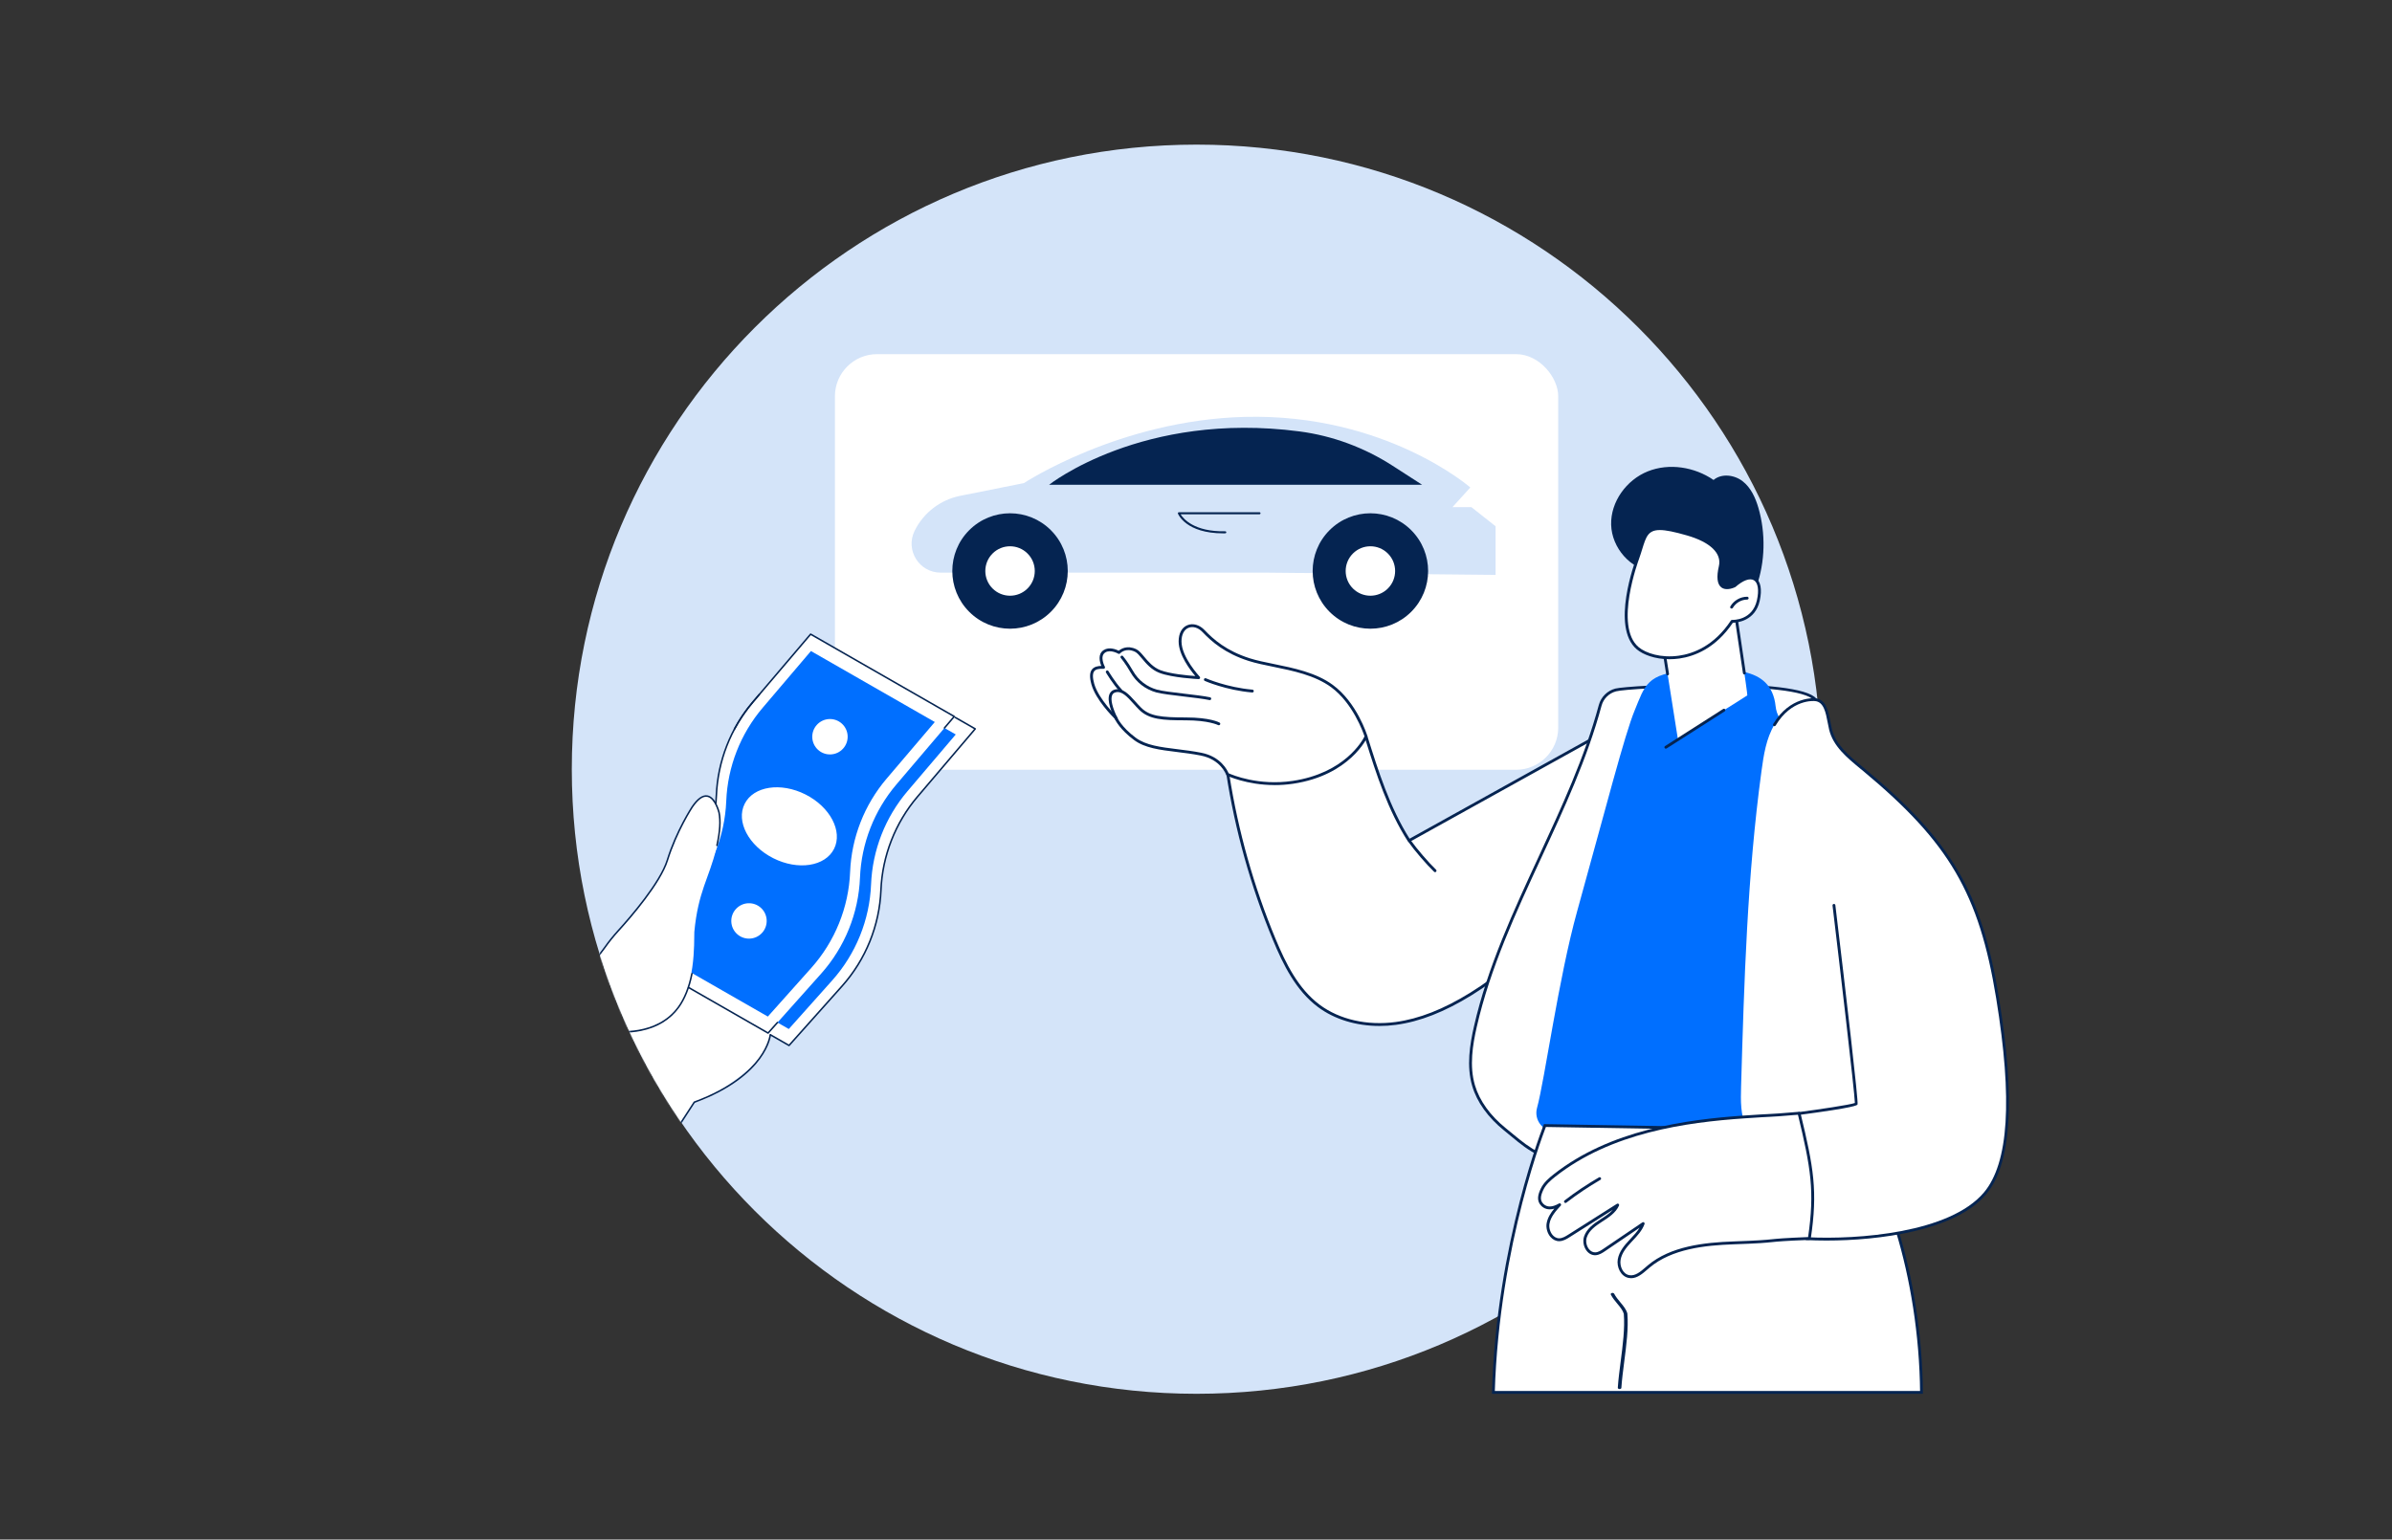 <?xml version="1.0" encoding="UTF-8"?>
<svg xmlns="http://www.w3.org/2000/svg" width="2100" height="1352" viewBox="0 0 2100 1352" fill="none">
  <rect x="0" y="0" width="2100" height="1352" fill="#333333" stroke="none"/>
  <path d="M1050.5 1224C1353.43 1224 1599 978.428 1599 675.5C1599 372.572 1353.43 127 1050.5 127C747.572 127 502 372.572 502 675.5C502 978.428 747.572 1224 1050.5 1224Z" fill="#D4E4F9"></path>
  <mask id="mask0_46_5056" style="mask-type:alpha" maskUnits="userSpaceOnUse" x="502" y="127" width="1097" height="1097">
    <path d="M1050.5 1224C1353.43 1224 1599 978.428 1599 675.5C1599 372.572 1353.43 127 1050.5 127C747.572 127 502 372.572 502 675.5C502 978.428 747.572 1224 1050.5 1224Z" fill="#D4E4F9"></path>
  </mask>
  <g mask="url(#mask0_46_5056)">
    <rect x="733" y="311" width="635" height="365" rx="37" fill="white"></rect>
    <path d="M856.154 640.081L805.422 699.726C785.899 722.679 774.628 751.512 773.413 781.615C772.152 812.827 760.085 842.637 739.281 865.942L692.715 918.099L566.635 845.831L613.2 793.674C634.008 770.37 646.072 740.559 647.332 709.347C648.548 679.243 659.816 650.411 679.341 627.458L730.073 567.813L856.154 640.081Z" fill="white"></path>
    <path d="M621.86 798.66C642.668 775.356 654.732 745.545 655.992 714.333C657.208 684.23 668.479 655.397 688.001 632.444L730.343 582.664L839.087 644.994L796.745 694.774C777.223 717.727 765.952 746.559 764.736 776.662C763.475 807.875 751.409 837.685 730.604 860.99L692.503 903.662L583.76 841.333L621.86 798.66Z" fill="#006FFF"></path>
    <path d="M697.287 764.589C675.618 753.661 664.37 732.266 672.165 716.801C679.96 701.337 703.846 697.659 725.516 708.587C747.185 719.514 758.433 740.91 750.638 756.374C742.843 771.839 718.957 775.517 697.287 764.589Z" fill="white"></path>
    <path d="M736.621 669.429C730.262 663.669 729.778 653.839 735.54 647.474C741.303 641.11 751.129 640.621 757.488 646.381C763.847 652.142 764.33 661.972 758.568 668.337C752.806 674.701 742.98 675.19 736.621 669.429Z" fill="white"></path>
    <path d="M665.492 831.094C659.136 825.33 658.657 815.5 664.423 809.139C670.188 802.777 680.015 802.293 686.371 808.057C692.726 813.821 693.205 823.651 687.439 830.013C681.674 836.374 671.848 836.858 665.492 831.094Z" fill="white"></path>
    <path d="M692.569 918.759C692.803 918.81 693.052 918.735 693.218 918.548L739.784 866.391C760.642 843.028 772.824 812.929 774.088 781.642C775.292 751.828 786.603 722.895 805.936 700.164L856.668 640.519C856.799 640.365 856.855 640.164 856.819 639.964C856.784 639.765 856.664 639.595 856.491 639.494L838.936 629.433C838.614 629.25 838.198 629.359 838.012 629.683C837.825 630.007 837.937 630.421 838.261 630.607L855.109 640.264L804.903 699.287C785.374 722.246 773.951 751.475 772.733 781.588C771.483 812.563 759.422 842.362 738.772 865.49L692.571 917.239L676.595 908.082C676.271 907.895 675.858 908.007 675.671 908.331C675.485 908.656 675.597 909.069 675.921 909.256L692.374 918.686C692.436 918.721 692.503 918.745 692.569 918.759Z" fill="#052451"></path>
    <path d="M430.159 974.943C430.159 974.943 444.46 955.475 461.594 929.84C488.279 889.908 524.664 836.207 537.495 823.863L674.107 892.75C674.107 892.75 684.808 915.366 659.207 937.373C654.179 941.696 623.87 966.501 609.553 967.932C598.879 984.017 587.115 999.287 583.405 1008.2L430.161 974.947L430.159 974.943Z" fill="white"></path>
    <path d="M583.25 1008.85C583.517 1008.9 583.805 1008.8 583.961 1008.55L609.986 968.479C642.841 956.359 659.275 940.831 667.28 929.93C676.024 918.023 676.896 909.1 676.93 908.727C676.963 908.354 676.692 908.025 676.315 907.994C675.943 907.961 675.616 908.236 675.583 908.609C675.576 908.699 674.685 917.604 666.122 929.227C658.201 939.973 641.916 955.301 609.31 967.29C609.174 967.339 609.056 967.433 608.976 967.557L582.828 1007.82C582.625 1008.14 582.713 1008.55 583.028 1008.76C583.099 1008.8 583.174 1008.84 583.252 1008.85L583.25 1008.85Z" fill="#052451"></path>
    <path d="M837.746 629.202L787.014 688.847C767.491 711.801 756.221 740.632 755.005 770.736C753.744 801.948 741.678 831.758 720.873 855.063L674.307 907.22L548.227 834.952L594.793 782.795C615.601 759.491 627.664 729.68 628.925 698.467C630.141 668.364 641.408 639.532 660.934 616.579L711.666 556.934L837.746 629.202Z" fill="white"></path>
    <path d="M603.465 787.723C624.273 764.419 636.337 734.608 637.597 703.395C638.813 673.292 650.084 644.46 669.606 621.507L711.948 571.727L820.692 634.057L778.35 683.836C758.828 706.79 747.557 735.622 746.341 765.725C745.08 796.937 733.014 826.747 712.209 850.052L674.108 892.725L565.365 830.395L603.465 787.723Z" fill="#006FFF"></path>
    <path d="M678.889 753.667C657.22 742.739 645.972 721.344 653.767 705.88C661.562 690.415 685.448 686.737 707.118 697.665C728.787 708.592 740.035 729.988 732.24 745.452C724.445 760.917 700.559 764.595 678.889 753.667Z" fill="white"></path>
    <path d="M718.189 658.49C711.842 652.717 711.377 642.887 717.151 636.533C722.926 630.18 732.753 629.709 739.1 635.482C745.448 641.255 745.913 651.086 740.139 657.44C734.364 663.793 724.537 664.264 718.189 658.49Z" fill="white"></path>
    <path d="M647.116 820.263C640.761 814.497 640.284 804.667 646.051 798.307C651.818 791.946 661.644 791.464 667.999 797.229C674.354 802.994 674.831 812.824 669.064 819.185C663.297 825.545 653.471 826.028 647.116 820.263Z" fill="white"></path>
    <path d="M644.647 640.908C644.935 640.97 645.24 640.838 645.387 640.565C649.879 632.18 655.28 624.255 661.445 617.011L667.128 610.328C667.368 610.044 667.335 609.616 667.051 609.375C666.767 609.132 666.339 609.168 666.098 609.452L660.416 616.134C654.191 623.454 648.731 631.46 644.196 639.927C644.021 640.257 644.143 640.667 644.473 640.842C644.529 640.873 644.59 640.896 644.65 640.909L644.647 640.908Z" fill="#052451"></path>
    <path d="M674.165 907.866C674.399 907.917 674.648 907.842 674.814 907.655L683.071 898.405C683.32 898.126 683.296 897.699 683.017 897.45C682.737 897.201 682.311 897.226 682.062 897.505L674.17 906.346L549.289 834.765L595.299 783.233C616.157 759.87 628.339 729.774 629.604 698.484C630.807 668.67 642.115 639.736 661.451 617.007L711.821 557.789L836.708 629.372L828.642 638.855C828.401 639.139 828.434 639.567 828.719 639.808C829.005 640.052 829.431 640.015 829.671 639.731L838.264 629.63C838.394 629.476 838.45 629.274 838.415 629.075C838.379 628.875 838.259 628.705 838.086 628.604L712.006 556.337C711.724 556.175 711.365 556.236 711.154 556.485L660.422 616.13C640.892 639.088 629.469 668.318 628.252 698.43C627.001 729.406 614.94 759.205 594.29 782.333L547.724 834.49C547.588 834.643 547.528 834.846 547.56 835.048C547.591 835.25 547.713 835.427 547.889 835.528L673.97 907.796C674.031 907.831 674.098 907.855 674.164 907.87L674.165 907.866Z" fill="#052451"></path>
    <path d="M536.761 823.833C536.761 823.833 571.57 790.911 585.918 755.356C598.33 724.602 611.894 691.366 623.722 700.334C634.746 708.691 633.032 727.683 628.683 745.77C622.697 770.662 612.819 783.094 609.57 818.418C609.237 827.253 611.194 868.407 591.525 890.075L536.764 823.834L536.761 823.833Z" fill="white"></path>
    <path d="M430.005 975.619C430.269 975.676 430.55 975.57 430.711 975.335C468.68 918.632 501.629 871.93 531.438 832.563C535.016 827.49 538.962 822.576 543.175 817.939C554.153 805.858 580.356 775.599 586.564 755.567C594.446 730.132 608.205 709.148 608.342 708.938C612.96 702.193 617.185 699.114 620.895 699.8C620.952 699.812 621.009 699.825 621.066 699.837C627.54 701.236 630.599 713.683 630.631 713.809C632.032 720.963 631.43 730.303 628.787 742.328C628.708 742.694 628.938 743.055 629.304 743.134C629.667 743.213 630.028 742.983 630.107 742.617C632.793 730.406 633.396 720.887 631.953 713.52C631.813 712.936 628.599 699.853 621.141 698.47C616.857 697.68 612.176 700.952 607.219 708.187C607.074 708.407 593.211 729.554 585.271 755.171C579.144 774.941 553.09 805.019 542.172 817.031C537.922 821.707 533.941 826.664 530.345 831.764C500.532 871.136 467.569 917.858 429.585 974.582C429.377 974.892 429.462 975.313 429.772 975.521C429.846 975.572 429.923 975.604 430.005 975.622L430.005 975.619Z" fill="#052451"></path>
    <path d="M539.973 906.392C539.973 906.392 539.991 906.396 540.003 906.398C542.672 906.856 551.946 907.569 562.662 905.387C577.157 902.439 588.423 895.59 596.143 885.033C601.633 877.526 605.671 867.45 608.146 855.08C608.219 854.716 607.987 854.364 607.627 854.286L607.618 854.284C607.25 854.211 606.894 854.448 606.821 854.816C604.384 866.992 600.423 876.891 595.052 884.238C576.25 909.949 540.582 905.128 540.231 905.068C539.861 905.004 539.512 905.252 539.448 905.622C539.387 905.979 539.62 906.322 539.972 906.398L539.973 906.392Z" fill="#052451"></path>
  </g>
  <path d="M1429.93 632.495C1425.96 630.203 1409.81 642.187 1405.85 644.378C1388.65 653.932 1371.44 663.486 1354.24 673.04C1315.18 694.727 1276.14 716.402 1237.09 738.09C1219.21 710.242 1209.24 678.487 1199.28 646.757C1190.08 660.318 1172.65 675.945 1139.69 684.372C1113.8 690.996 1092.09 685.273 1077.74 678.499C1085.46 728.661 1099.21 777.896 1118.67 824.777C1127.77 846.702 1138.8 868.99 1157.8 883.215C1176.8 897.44 1201.96 901.81 1225.48 898.642C1248.99 895.461 1271.08 885.319 1291.28 872.847C1342.23 841.393 1382.51 793.698 1406.72 739.079C1418.83 711.769 1426.94 682.669 1430.37 652.98C1430.85 648.923 1434.31 634.999 1429.94 632.47L1429.93 632.495Z" fill="white"></path>
  <path d="M1210.97 900.974C1190.63 900.974 1171.52 895.164 1157.03 884.32C1137.81 869.933 1126.66 847.481 1117.49 825.356C1098.03 778.462 1084.23 729.152 1076.48 678.79C1076.4 678.327 1076.59 677.876 1076.97 677.601C1077.34 677.325 1077.83 677.275 1078.26 677.475C1091.68 683.811 1113.18 689.96 1139.37 683.26C1173.07 674.646 1189.99 658.33 1198.24 646.159C1198.5 645.758 1198.98 645.558 1199.45 645.62C1199.93 645.696 1200.32 646.021 1200.47 646.484C1210.11 677.225 1220.08 709.005 1237.51 736.527L1405.23 643.392C1406.07 642.928 1407.57 641.939 1409.32 640.8C1418.87 634.539 1427.07 629.518 1430.54 631.521C1434.55 633.825 1433.49 642.052 1432.07 650.279C1431.85 651.506 1431.67 652.558 1431.59 653.259C1428.19 682.747 1420.2 711.835 1407.84 739.708C1383.13 795.429 1341.96 843.124 1291.91 874.027C1268.17 888.677 1246.48 897.18 1225.62 899.997C1220.7 900.661 1215.79 900.986 1210.97 900.986V900.974ZM1079.31 680.706C1087.1 730.079 1100.71 778.412 1119.8 824.404C1128.84 846.192 1139.8 868.292 1158.53 882.316C1175.94 895.351 1200.27 900.886 1225.29 897.505C1245.8 894.738 1267.16 886.361 1290.59 871.886C1340.22 841.246 1381.04 793.939 1405.55 738.681C1417.8 711.033 1425.73 682.196 1429.1 652.958C1429.19 652.182 1429.37 651.105 1429.6 649.84C1430.35 645.495 1432.12 635.303 1429.29 633.675C1426.86 632.285 1415.1 639.986 1410.68 642.878C1408.83 644.093 1407.35 645.057 1406.44 645.57L1237.67 739.27C1237.09 739.595 1236.37 739.407 1236 738.856C1218.47 711.547 1208.39 680.155 1198.81 649.64C1189.84 661.886 1172.54 677.35 1139.98 685.677C1114.41 692.213 1093.18 686.842 1079.3 680.706H1079.31Z" fill="#052451"></path>
  <path d="M1259.89 765.924C1259.58 765.924 1259.26 765.812 1259.03 765.574C1252.45 759.288 1241.77 746.867 1236.6 739.529C1236.2 738.965 1236.34 738.177 1236.9 737.788C1237.46 737.388 1238.25 737.525 1238.64 738.089C1243.64 745.189 1254.38 757.673 1260.75 763.758C1261.25 764.234 1261.27 765.035 1260.79 765.524C1260.54 765.787 1260.22 765.912 1259.89 765.912V765.924Z" fill="#052451"></path>
  <path d="M1077.66 680.073C1077.66 680.073 1072.76 665.986 1054.48 662.38C1031.22 657.797 1009.77 658.899 996.433 649.007C983.098 639.103 979.654 630.5 979.654 630.5C979.654 630.5 963.301 614.71 959.432 600.799C955.938 588.252 960.721 585.735 968.898 586.161C968.898 586.161 963.301 575.969 969.762 571.962C975.034 568.693 982.421 573.076 982.421 573.076C982.421 573.076 987.705 566.915 997.009 571.31C1002.43 573.877 1007.15 585.497 1018.35 589.792C1029.54 594.1 1052.39 595.189 1052.39 595.189C1052.39 595.189 1036.04 577.972 1036.04 563.347C1036.04 548.722 1048.52 545.704 1056.7 554.306C1064.88 562.909 1076.45 572.851 1096.68 579.299C1116.9 585.76 1148.32 587.05 1169.41 602.539C1190.49 618.029 1199.32 646.866 1199.32 646.866C1199.32 646.866 1184.92 679.672 1135.02 687.085C1101.94 691.994 1077.67 680.061 1077.67 680.061L1077.66 680.073Z" fill="white"></path>
  <path d="M1119.07 689.432C1094.37 689.432 1077.3 681.205 1077.1 681.105C1076.8 680.955 1076.57 680.705 1076.47 680.392C1076.27 679.816 1071.53 666.931 1054.24 663.512C1047 662.085 1039.99 661.221 1033.2 660.382C1018.12 658.516 1005.11 656.914 995.672 649.914C983.314 640.748 979.282 632.684 978.58 631.132C976.677 629.253 961.939 614.49 958.195 601.055C956.442 594.781 956.617 590.449 958.721 587.832C960.674 585.403 963.993 584.839 966.885 584.789C965.483 581.383 963.467 574.296 969.076 570.815C973.872 567.835 979.97 570.352 982.199 571.466C984.09 569.851 989.512 566.307 997.526 570.101C999.917 571.241 1002.05 573.783 1004.51 576.725C1007.99 580.882 1012.33 586.066 1018.77 588.546C1027.26 591.814 1042.87 593.216 1049.42 593.679C1044.93 588.433 1034.76 575.198 1034.76 563.277C1034.76 556.165 1037.59 550.956 1042.54 548.99C1047.4 547.049 1053.17 548.727 1057.58 553.385C1065.24 561.449 1076.65 571.541 1097.02 578.052C1103.3 580.056 1110.71 581.571 1118.55 583.161C1135.83 586.68 1155.41 590.674 1170.11 601.48C1191.28 617.045 1200.11 645.256 1200.49 646.445C1200.58 646.733 1200.56 647.046 1200.44 647.322C1200.29 647.66 1185.17 680.855 1135.18 688.268C1129.54 689.107 1124.13 689.457 1119.06 689.457L1119.07 689.432ZM1078.64 679.064C1082.03 680.592 1104.91 690.209 1134.83 685.776C1180.37 679.014 1196.07 650.502 1197.96 646.708C1196.72 642.977 1187.7 617.483 1168.65 603.484C1154.38 593.016 1135.09 589.071 1118.06 585.603C1110.14 583.988 1102.68 582.473 1096.27 580.432C1075.35 573.758 1063.64 563.39 1055.76 555.1C1052.07 551.206 1047.36 549.766 1043.47 551.306C1039.52 552.884 1037.27 557.242 1037.27 563.277C1037.27 577.239 1053.12 594.093 1053.28 594.268C1053.63 594.644 1053.72 595.182 1053.51 595.658C1053.3 596.121 1052.82 596.434 1052.31 596.384C1051.37 596.334 1029.12 595.232 1017.87 590.9C1010.82 588.182 1006.25 582.735 1002.6 578.34C1000.32 575.623 998.352 573.269 996.461 572.368C988.185 568.448 983.552 573.595 983.351 573.82C982.951 574.271 982.287 574.384 981.761 574.083C981.698 574.046 974.949 570.126 970.404 572.956C965.032 576.287 969.928 585.403 969.978 585.49C970.191 585.891 970.179 586.379 969.941 586.755C969.703 587.143 969.277 587.368 968.814 587.343C964.569 587.118 961.989 587.769 960.687 589.397C959.147 591.325 959.122 595.019 960.624 600.391C964.368 613.802 980.359 629.366 980.509 629.516C980.634 629.641 980.734 629.792 980.797 629.955C980.834 630.03 984.328 638.394 997.163 647.923C1006.07 654.522 1018.77 656.1 1033.5 657.915C1040.32 658.754 1047.39 659.631 1054.71 661.071C1071.72 664.426 1077.53 676.397 1078.63 679.064H1078.64Z" fill="#052451"></path>
  <path d="M1070.07 636.921C1069.87 636.921 1069.68 636.871 1069.49 636.783C1069.35 636.708 1060.97 632.564 1040.96 632.564C1020.95 632.564 1008.74 631.938 1000.07 623.26C998.282 621.469 996.604 619.616 994.989 617.813C989.542 611.765 984.834 606.544 979.375 607.996C977.947 608.372 976.983 609.161 976.419 610.4C974.791 614.007 976.519 621.382 981.152 630.648C981.466 631.261 981.215 632.013 980.589 632.326C979.976 632.626 979.212 632.388 978.911 631.762C975.994 625.915 971.486 615.246 974.128 609.361C975.004 607.42 976.545 606.143 978.711 605.567C985.66 603.714 991.082 609.737 996.83 616.123C998.432 617.901 1000.09 619.741 1001.83 621.482C1009.2 628.857 1019.39 630.047 1040.94 630.047C1062.49 630.047 1070.28 634.367 1070.63 634.542C1071.25 634.855 1071.48 635.619 1071.16 636.232C1070.93 636.658 1070.49 636.909 1070.04 636.909L1070.07 636.921Z" fill="#052451"></path>
  <path d="M983.9 607.515C983.574 607.515 983.236 607.39 982.998 607.127C977.176 601.054 971.253 591.099 971.003 590.674C970.652 590.085 970.852 589.309 971.441 588.958C972.042 588.608 972.806 588.808 973.156 589.396C973.219 589.497 979.192 599.526 984.801 605.386C985.277 605.887 985.265 606.676 984.764 607.152C984.526 607.39 984.213 607.503 983.9 607.503V607.515Z" fill="#052451"></path>
  <path d="M1062.1 614.823C1062.01 614.823 1061.93 614.823 1061.84 614.798C1056.7 613.709 1047.86 612.669 1039.32 611.655C1029.21 610.453 1019.66 609.326 1015.14 608.074C1005.53 605.407 997.527 599.184 992.593 590.556C988.023 582.555 984.054 577.884 984.016 577.834C983.565 577.308 983.628 576.52 984.154 576.069C984.68 575.618 985.469 575.681 985.919 576.207C986.082 576.407 990.076 581.09 994.772 589.304C999.367 597.356 1006.84 603.166 1015.82 605.657C1020.15 606.859 1030.05 608.036 1039.62 609.163C1048.23 610.178 1057.1 611.229 1062.36 612.344C1063.04 612.494 1063.48 613.158 1063.33 613.834C1063.2 614.422 1062.68 614.823 1062.1 614.823Z" fill="#052451"></path>
  <path d="M1099.47 608.138C1099.47 608.138 1099.4 608.138 1099.36 608.138C1076.28 606.134 1057.9 598.058 1057.71 597.97C1057.08 597.695 1056.8 596.943 1057.07 596.317C1057.35 595.691 1058.1 595.403 1058.73 595.679C1058.9 595.754 1076.93 603.668 1099.57 605.633C1100.26 605.696 1100.77 606.297 1100.71 606.986C1100.66 607.637 1100.11 608.125 1099.46 608.125L1099.47 608.138Z" fill="#052451"></path>
  <path d="M1418.45 606.004C1411.8 607.745 1406.62 612.904 1404.83 619.54C1378.58 716.87 1317.75 802.994 1295.3 901.439C1291.39 918.568 1288.71 936.675 1293.7 953.529C1298.23 968.88 1308.85 981.865 1321.29 991.92C1333.75 1001.97 1338.92 1007.27 1353.15 1014.63C1361.69 939.342 1363.27 907.888 1379.02 861.846C1394.28 817.231 1444.08 790.723 1453.72 744.556C1460.47 712.225 1567.48 715.105 1566.54 682.035C1566.28 672.644 1599.9 622.069 1593.61 614.394C1578.59 595.999 1431.37 602.623 1418.45 606.004Z" fill="white"></path>
  <path d="M1353.15 1015.8C1352.95 1015.8 1352.75 1015.75 1352.58 1015.67C1340.92 1009.63 1335.33 1005.01 1326.87 998.01C1324.94 996.407 1322.85 994.691 1320.52 992.801C1306.36 981.368 1296.67 967.87 1292.51 953.783C1287.31 936.215 1290.39 917.27 1294.1 901.067C1305.93 849.19 1328.75 799.968 1350.81 752.361C1370.67 709.499 1391.22 665.185 1403.64 619.118C1405.54 612.069 1411.1 606.547 1418.15 604.693C1429.92 601.626 1578.79 594.15 1594.61 613.509C1598.51 618.292 1591.17 633.28 1579.55 655.606C1573.73 666.788 1567.71 678.346 1567.81 681.914C1568.31 699.795 1540.74 707.27 1511.54 715.184C1485.27 722.309 1458.11 729.672 1454.96 744.723C1449.77 769.616 1432.81 789.137 1416.41 808.007C1402.09 824.485 1387.29 841.527 1380.22 862.163C1366.84 901.293 1363.63 930.693 1357.8 984.061C1356.77 993.439 1355.67 1003.59 1354.4 1014.69C1354.35 1015.1 1354.12 1015.46 1353.75 1015.65C1353.56 1015.75 1353.36 1015.8 1353.16 1015.8H1353.15ZM1418.78 607.123C1412.59 608.738 1407.71 613.584 1406.04 619.769C1393.57 666.037 1372.99 710.451 1353.08 753.413C1331.06 800.894 1308.31 850.004 1296.53 901.631C1292.9 917.521 1289.88 936.065 1294.9 953.082C1298.92 966.681 1308.32 979.741 1322.09 990.86C1324.43 992.751 1326.52 994.478 1328.46 996.081C1336.4 1002.64 1341.77 1007.08 1352.11 1012.6C1353.29 1002.2 1354.33 992.663 1355.29 983.798C1361.14 930.255 1364.36 900.754 1377.83 861.361C1385.04 840.262 1400.02 823.033 1414.49 806.379C1430.69 787.747 1447.43 768.489 1452.49 744.222C1455.94 727.656 1483.86 720.093 1510.86 712.78C1537.85 705.467 1565.74 697.904 1565.28 681.989C1565.17 677.77 1570.79 666.963 1577.3 654.454C1585.1 639.478 1595.78 618.956 1592.64 615.099C1577.99 597.168 1431.41 603.817 1418.76 607.123H1418.78Z" fill="#052451"></path>
  <path d="M1578.55 993.715H1365.26C1354.39 993.715 1346.5 983.372 1349.41 972.891C1356.07 948.812 1368.25 859.07 1384.61 800.281C1409.95 709.174 1426.33 645.013 1435.18 623.714C1444.03 602.415 1445.59 590.895 1481.69 589.292C1514.97 587.814 1554.94 582.718 1558.87 620.308C1559.63 627.596 1563.62 634.182 1569.5 638.539L1593.13 656.045L1578.55 993.715Z" fill="#006FFF"></path>
  <path d="M1311.06 1222.76H1686.94C1686.47 1171.92 1678.2 1122.2 1665.71 1081.29C1653.19 1040.25 1636.47 1008.27 1619.3 992.804L1356.34 988.426C1356.29 988.545 1356.24 988.677 1356.18 988.823C1355.87 989.614 1355.42 990.793 1354.85 992.343C1353.69 995.442 1352.04 1000.02 1350.04 1005.93C1346.05 1017.75 1340.69 1034.9 1335.21 1056.19C1324.33 1098.49 1312.99 1157.12 1311.06 1222.76Z" fill="white" stroke="#052451" stroke-width="2.484"></path>
  <path d="M1421.88 1219.86C1422.7 1219.86 1423.39 1219.39 1423.45 1218.79C1423.93 1211.55 1424.91 1203.88 1425.96 1195.78C1427.83 1181.39 1429.76 1166.51 1428.71 1153.55C1428.71 1153.5 1428.71 1153.45 1428.67 1153.38C1427.71 1149.89 1425.22 1146.88 1422.57 1143.71C1420.6 1141.33 1418.55 1138.89 1417.13 1136.14C1416.82 1135.55 1415.93 1135.25 1415.11 1135.47C1414.3 1135.7 1413.89 1136.35 1414.2 1136.94C1415.74 1139.88 1417.84 1142.42 1419.89 1144.88C1422.38 1147.86 1424.7 1150.67 1425.58 1153.75C1426.6 1166.52 1424.69 1181.27 1422.84 1195.55C1421.79 1203.68 1420.79 1211.37 1420.31 1218.66C1420.27 1219.29 1420.93 1219.82 1421.79 1219.85C1421.82 1219.85 1421.84 1219.85 1421.86 1219.85L1421.88 1219.86Z" fill="#052451"></path>
  <path d="M1742.66 1047.98C1769.79 1015.84 1764.68 943.354 1753.71 876.238C1738.28 781.788 1710.07 737.198 1636.48 675.993C1624.4 665.95 1610.71 655.595 1607.06 640.319C1604.6 630.051 1604.09 615.263 1593.57 614.336C1593.57 614.336 1572.4 611.995 1557.82 636.374C1550.52 648.608 1548.37 663.145 1546.44 677.27C1533.94 769.053 1531.24 861.851 1528.54 954.448C1528.19 966.669 1527.94 979.441 1533.3 990.435C1542.37 1009.04 1577.02 983.949 1577.02 983.949C1576.57 1015.3 1584.88 1056.3 1585.93 1087.65C1624.11 1089.66 1711.01 1085.46 1742.65 1047.98H1742.66Z" fill="white"></path>
  <path d="M1603.51 1089.43C1597.17 1089.43 1591.25 1089.27 1585.89 1089C1585.24 1088.96 1584.73 1088.43 1584.7 1087.78C1584.24 1073.88 1582.37 1058.39 1580.41 1041.99C1578.13 1022.99 1575.76 1003.39 1575.77 986.444C1569.88 990.388 1552.45 1001.08 1540.79 998.152C1536.91 997.175 1534.01 994.796 1532.2 991.077C1531.9 990.451 1532.15 989.712 1532.77 989.399C1533.4 989.098 1534.14 989.361 1534.45 989.975C1535.94 993.043 1538.22 994.921 1541.39 995.722C1554.15 998.915 1576.09 983.188 1576.3 983.026C1576.69 982.75 1577.19 982.712 1577.61 982.925C1578.04 983.138 1578.29 983.576 1578.29 984.052C1578.04 1001.36 1580.51 1021.86 1582.89 1041.68C1584.81 1057.69 1586.63 1072.83 1587.16 1086.54C1631.03 1088.68 1711.72 1082.79 1741.7 1047.25C1763.5 1021.42 1767.02 965.57 1752.47 876.517C1737.45 784.646 1711.26 739.906 1635.68 677.035C1634.8 676.309 1633.92 675.582 1633.03 674.856C1621.38 665.227 1609.32 655.272 1605.84 640.697C1605.39 638.807 1605.01 636.828 1604.61 634.724C1602.89 625.696 1601.13 616.355 1593.45 615.679C1592.59 615.592 1572.84 613.763 1558.89 637.116C1558.54 637.705 1557.77 637.905 1557.18 637.554C1556.59 637.204 1556.39 636.427 1556.74 635.839C1571.54 611.046 1593.48 613.175 1593.69 613.2C1603.22 614.039 1605.26 624.795 1607.05 634.274C1607.44 636.34 1607.82 638.306 1608.25 640.134C1611.53 653.895 1623.27 663.587 1634.61 672.94C1635.5 673.667 1636.38 674.405 1637.25 675.132C1713.4 738.454 1739.79 783.544 1754.92 876.129C1769.59 965.959 1765.89 1022.46 1743.59 1048.88C1716.47 1081.02 1649.27 1089.43 1603.47 1089.43H1603.51Z" fill="#052451"></path>
  <path d="M1359.06 1074.61C1360.12 1068.14 1364.78 1062.92 1369.24 1058.09C1363.33 1061.48 1357.91 1062.04 1354.03 1058.16C1350.14 1054.28 1351.41 1049.55 1353.73 1044.57C1356.04 1039.59 1360.32 1035.83 1364.63 1032.44C1411.06 995.89 1472.49 985.009 1531.45 980.965C1563.17 978.786 1547.74 980.364 1579.43 977.709C1591.49 1027.42 1594.49 1047 1588.47 1087.69C1543.18 1089.46 1566.66 1089.99 1521.97 1091.58C1496.05 1092.49 1467.31 1095.62 1447.44 1112.29C1442.3 1116.6 1436.82 1122.36 1430.22 1121.19C1423.91 1120.08 1420.43 1112.55 1421.51 1106.24C1422.58 1099.93 1426.91 1094.71 1431.3 1090.03C1435.67 1085.34 1440.39 1080.66 1442.58 1074.64C1431.21 1082.35 1419.84 1090.05 1408.47 1097.77C1406.1 1099.37 1403.59 1101.02 1400.73 1101.17C1393.97 1101.54 1389.75 1092.82 1391.87 1086.38C1393.98 1079.96 1399.94 1075.7 1405.64 1072.05C1411.34 1068.39 1417.45 1064.53 1420.22 1058.35C1405.99 1067.36 1391.75 1076.38 1377.53 1085.39C1374.89 1087.07 1372.06 1088.8 1368.91 1088.84C1362.35 1088.9 1358 1081.11 1359.06 1074.64V1074.61Z" fill="white"></path>
  <path d="M1431.98 1122.47C1431.34 1122.47 1430.69 1122.42 1430.02 1122.29C1422.85 1121.03 1419.14 1112.63 1420.29 1105.89C1421.46 1099.07 1426.13 1093.61 1430.4 1089.04L1431.47 1087.9C1434.35 1084.83 1437.31 1081.7 1439.44 1078.17L1409.19 1098.68C1406.92 1100.22 1404.09 1102.13 1400.81 1102.3C1397.78 1102.45 1394.96 1101.06 1392.9 1098.36C1390.25 1094.9 1389.36 1089.89 1390.68 1085.88C1392.93 1079.06 1399.23 1074.56 1404.97 1070.88L1405.18 1070.74C1409.07 1068.24 1413.07 1065.68 1415.99 1062.4L1378.19 1086.34C1375.67 1087.95 1372.51 1089.94 1368.93 1089.98C1366.06 1090.05 1363.27 1088.67 1361.17 1086.22C1358.46 1083.08 1357.16 1078.41 1357.83 1074.32C1358.66 1069.34 1361.48 1065.08 1364.52 1061.43C1358.95 1063.02 1355.34 1061.14 1353.15 1058.96C1348.62 1054.43 1350.33 1048.83 1352.6 1043.96C1355.12 1038.55 1359.74 1034.62 1363.87 1031.37C1413.53 992.282 1479.47 983.191 1531.37 979.635C1544.91 978.708 1549.92 978.458 1553.56 978.283C1558.47 978.045 1561.17 977.907 1579.33 976.379C1579.93 976.317 1580.51 976.73 1580.66 977.331C1592.35 1025.55 1595.9 1046.14 1589.72 1087.78C1589.63 1088.39 1589.13 1088.82 1588.53 1088.85C1566.18 1089.72 1560.66 1090.29 1555.31 1090.84C1549.84 1091.4 1544.66 1091.94 1522.02 1092.73C1496.5 1093.63 1467.79 1096.76 1448.25 1113.15C1447.6 1113.69 1446.95 1114.27 1446.29 1114.83C1442.12 1118.45 1437.45 1122.49 1431.96 1122.49L1431.98 1122.47ZM1442.59 1073.26C1442.87 1073.26 1443.13 1073.35 1443.37 1073.52C1443.8 1073.86 1443.96 1074.42 1443.77 1074.94C1441.67 1080.71 1437.41 1085.23 1433.29 1089.61L1432.23 1090.75C1428.19 1095.06 1423.81 1100.18 1422.76 1106.33C1421.81 1111.9 1424.73 1118.83 1430.46 1119.84C1435.63 1120.74 1440.21 1116.77 1444.66 1112.93C1445.34 1112.35 1446 1111.76 1446.65 1111.21C1466.76 1094.35 1496 1091.13 1521.94 1090.21C1544.49 1089.41 1549.63 1088.89 1555.06 1088.34C1560.36 1087.8 1565.83 1087.23 1587.39 1086.37C1593.24 1046.15 1589.79 1025.68 1578.48 978.946C1561.24 980.386 1558.52 980.524 1553.69 980.762C1550.04 980.937 1545.06 981.188 1531.55 982.114C1480.01 985.645 1414.55 994.661 1365.42 1033.33C1361.52 1036.41 1357.16 1040.09 1354.88 1045C1352.58 1049.97 1351.7 1053.94 1354.93 1057.18C1358.14 1060.39 1362.74 1060.3 1368.64 1056.91C1369.18 1056.59 1369.86 1056.73 1370.24 1057.21C1370.63 1057.69 1370.61 1058.38 1370.18 1058.83C1366.25 1063.09 1361.37 1068.39 1360.31 1074.71C1359.75 1078.09 1360.84 1081.96 1363.08 1084.58C1364.22 1085.91 1366.17 1087.45 1368.92 1087.46C1371.78 1087.43 1374.6 1085.64 1376.87 1084.22L1419.55 1057.17C1420.02 1056.87 1420.63 1056.92 1421.04 1057.28C1421.46 1057.64 1421.59 1058.23 1421.37 1058.75C1418.49 1065.18 1412.14 1069.25 1406.54 1072.85L1406.33 1072.98C1400.71 1076.59 1395.06 1080.62 1393.07 1086.67C1391.99 1089.93 1392.73 1094.02 1394.9 1096.85C1396.45 1098.87 1398.51 1099.93 1400.68 1099.8C1403.28 1099.67 1405.67 1098.04 1407.78 1096.61L1441.89 1073.48C1442.11 1073.33 1442.36 1073.27 1442.59 1073.27V1073.26Z" fill="#052451"></path>
  <path d="M1374.36 1056.42C1373.98 1056.42 1373.6 1056.26 1373.37 1055.94C1372.94 1055.38 1373.05 1054.6 1373.59 1054.18C1383.16 1046.82 1393.31 1040.02 1403.77 1033.95C1404.37 1033.6 1405.13 1033.81 1405.48 1034.4C1405.83 1035 1405.62 1035.76 1405.03 1036.11C1394.68 1042.12 1384.61 1048.87 1375.13 1056.16C1374.91 1056.34 1374.63 1056.42 1374.37 1056.42H1374.36Z" fill="#052451"></path>
  <path d="M1579.43 979.109C1578.82 979.109 1578.28 978.646 1578.19 978.02C1578.1 977.331 1578.58 976.705 1579.27 976.617C1596.54 974.326 1624.37 970.231 1628.45 968.604C1628.24 959.237 1614.32 841.033 1608.83 795.217C1608.75 794.528 1609.25 793.902 1609.92 793.827C1610.64 793.727 1611.24 794.24 1611.31 794.916C1620.73 873.665 1631.75 967.94 1630.78 969.881C1630.43 970.595 1629.48 972.485 1579.59 979.097C1579.53 979.097 1579.48 979.097 1579.43 979.097V979.109Z" fill="#052451"></path>
  <path d="M1543.74 445.959C1541.16 437.118 1537.16 428.241 1529.88 422.593C1522.61 416.946 1511.41 415.556 1504.37 421.491C1487.72 410.059 1465.43 406.428 1446.68 413.928C1427.92 421.429 1413.91 440.662 1414.47 460.859C1415.02 481.044 1431.45 500.19 1451.56 502.018C1454.76 519.548 1471.21 532.796 1488.82 535.526C1504.73 537.992 1535.55 532.671 1541.88 515.403C1549.83 493.691 1550.19 468.034 1543.74 445.959Z" fill="#052451"></path>
  <path d="M1459.86 565.596L1473.03 648.915C1473.03 648.915 1533.58 611.25 1534.01 610.649C1534.45 610.061 1523.7 539.163 1523.7 539.163C1523.7 539.163 1509.7 515.723 1459.86 565.596Z" fill="white"></path>
  <path d="M1464.01 593.1C1463.41 593.1 1462.87 592.662 1462.77 592.049L1458.6 565.703C1458.54 565.303 1458.67 564.902 1458.95 564.626C1487.59 535.977 1504.68 531.344 1514.02 532.483C1521.69 533.435 1524.64 538.231 1524.77 538.431C1524.86 538.569 1524.91 538.719 1524.93 538.882C1524.98 539.195 1529.64 569.923 1532.66 590.859C1532.76 591.548 1532.28 592.174 1531.59 592.274C1530.92 592.387 1530.28 591.898 1530.18 591.21C1527.31 571.35 1522.97 542.638 1522.49 539.521C1521.93 538.732 1519.36 535.614 1513.6 534.938C1504.88 533.911 1488.73 538.481 1461.17 565.929L1465.24 591.648C1465.35 592.337 1464.88 592.975 1464.2 593.075C1464.14 593.075 1464.06 593.088 1464 593.088L1464.01 593.1Z" fill="#052451"></path>
  <path d="M1437.72 490.589C1437.72 490.589 1415.11 550.141 1437.72 569.325C1451.13 580.707 1493.5 586.667 1520.6 545.721C1520.6 545.721 1539.37 546.635 1543.64 527.452C1547.92 508.269 1538.34 501.032 1522.82 514.53C1522.82 514.53 1504.07 524.084 1510.23 497.488C1512.92 485.906 1503.02 475.35 1481.37 469.089C1442.19 457.782 1445.82 467.674 1437.7 490.589H1437.72Z" fill="white"></path>
  <path d="M1465.69 578.915C1452.99 578.915 1442.46 574.895 1436.94 570.212C1413.96 550.716 1435.56 492.741 1436.56 490.086C1437.65 487.006 1438.54 484.126 1439.33 481.571C1444.92 463.44 1448.29 458.156 1481.75 467.823C1503.59 474.121 1514.43 485.015 1511.49 497.699C1509.54 506.101 1509.95 511.673 1512.67 513.815C1515.77 516.244 1521.26 513.84 1522.17 513.401C1529.78 506.815 1536.5 504.686 1541.07 507.416C1545.75 510.208 1547.14 517.584 1544.9 527.651C1540.93 545.432 1524.93 546.809 1521.31 546.897C1506.14 569.461 1487.42 576.435 1474.33 578.301C1471.36 578.727 1468.48 578.915 1465.69 578.915ZM1457.22 465.481C1446.92 465.481 1445.1 471.366 1441.72 482.298C1440.93 484.877 1440.02 487.795 1438.91 490.925C1438.91 490.925 1438.91 490.938 1438.91 490.95C1438.69 491.539 1416.89 549.902 1438.56 568.284C1444.87 573.643 1458.27 578.038 1473.97 575.809C1486.66 574.006 1504.88 567.182 1519.59 544.943C1519.83 544.58 1520.25 544.355 1520.69 544.38C1521.39 544.417 1538.46 544.993 1542.46 527.088C1544.42 518.272 1543.42 511.724 1539.79 509.557C1536.24 507.454 1530.37 509.57 1523.69 515.392C1523.61 515.455 1523.52 515.518 1523.44 515.568C1523.12 515.73 1515.76 519.399 1511.14 515.78C1507.55 512.963 1506.84 506.69 1509.06 497.123C1511.66 485.904 1501.46 476.1 1481.06 470.214C1469.99 467.021 1462.5 465.481 1457.22 465.481Z" fill="#052451"></path>
  <path d="M1520.21 534.443C1520 534.443 1519.79 534.392 1519.59 534.28C1518.99 533.942 1518.77 533.165 1519.12 532.564C1522.09 527.38 1527.86 524.037 1533.85 524.037H1533.91C1534.6 524.037 1535.16 524.601 1535.16 525.289C1535.16 525.978 1534.6 526.541 1533.91 526.541C1533.9 526.541 1533.87 526.541 1533.86 526.541C1528.84 526.541 1523.81 529.459 1521.31 533.816C1521.09 534.217 1520.66 534.443 1520.22 534.443H1520.21Z" fill="#052451"></path>
  <path d="M1462.48 657.478C1462.06 657.478 1461.66 657.278 1461.43 656.902C1461.05 656.326 1461.23 655.55 1461.8 655.174L1512.83 622.593C1513.42 622.217 1514.18 622.393 1514.55 622.969C1514.93 623.545 1514.75 624.321 1514.18 624.697L1463.15 657.278C1462.94 657.416 1462.72 657.478 1462.48 657.478Z" fill="#052451"></path>
  <path d="M1313 504.885V462.145L1291.78 445.359H1275.17L1290.82 428.093C1290.82 428.093 1216.31 362.966 1092.82 366.11C982.903 368.911 898.937 424.25 898.937 424.25L843.037 435.404C825.623 438.883 810.813 450.243 802.961 466.164C794.617 483.077 806.922 502.87 825.781 502.87H1110.72L1313 504.885Z" fill="#D4E4F9"></path>
  <path d="M1167.26 537.274C1147.47 517.482 1147.47 485.393 1167.26 465.601C1187.06 445.809 1219.15 445.809 1238.94 465.601C1258.73 485.393 1258.73 517.482 1238.94 537.274C1219.15 557.066 1187.06 557.066 1167.26 537.274Z" fill="#052451"></path>
  <path d="M1187.76 516.788C1179.28 508.31 1179.28 494.565 1187.76 486.087C1196.24 477.609 1209.98 477.609 1218.46 486.087C1226.94 494.565 1226.94 508.31 1218.46 516.788C1209.98 525.266 1196.24 525.266 1187.76 516.788Z" fill="white"></path>
  <path d="M850.901 537.275C831.109 517.483 831.109 485.393 850.901 465.601C870.693 445.809 902.783 445.809 922.575 465.601C942.367 485.393 942.366 517.482 922.574 537.274C902.782 557.066 870.693 557.067 850.901 537.275Z" fill="#052451"></path>
  <path d="M871.395 516.788C862.917 508.31 862.917 494.565 871.395 486.087C879.873 477.609 893.618 477.609 902.096 486.087C910.574 494.565 910.574 508.31 902.096 516.788C893.618 525.266 879.873 525.266 871.395 516.788Z" fill="white"></path>
  <path d="M1222.76 409.107L1248.54 425.736H920.995C920.995 425.736 1002.83 360.775 1140.86 378.868C1170.06 382.691 1198 393.137 1222.76 409.107Z" fill="#052451"></path>
  <path d="M965.471 437.334H1175.28C1175.77 437.334 1176.17 436.931 1176.17 436.439C1176.17 435.948 1175.77 435.545 1175.28 435.545H965.471C964.98 435.545 964.577 435.948 964.577 436.439C964.577 436.931 964.98 437.334 965.471 437.334Z" fill="#D4E4F9"></path>
  <path d="M1073.9 468.37C1074.5 468.37 1075.1 468.371 1075.71 468.351C1076.2 468.351 1076.6 467.938 1076.59 467.447C1076.59 466.955 1076.18 466.572 1075.69 466.572H1075.67C1048.27 467.102 1038.83 455.476 1036.47 451.624H1105.73C1106.23 451.624 1106.63 451.221 1106.63 450.729C1106.63 450.238 1106.23 449.836 1105.73 449.836H1034.98C1034.68 449.836 1034.41 449.983 1034.24 450.228C1034.07 450.474 1034.04 450.779 1034.15 451.064C1034.44 451.782 1041.4 468.38 1073.89 468.38L1073.9 468.37Z" fill="#052451"></path>
</svg>
